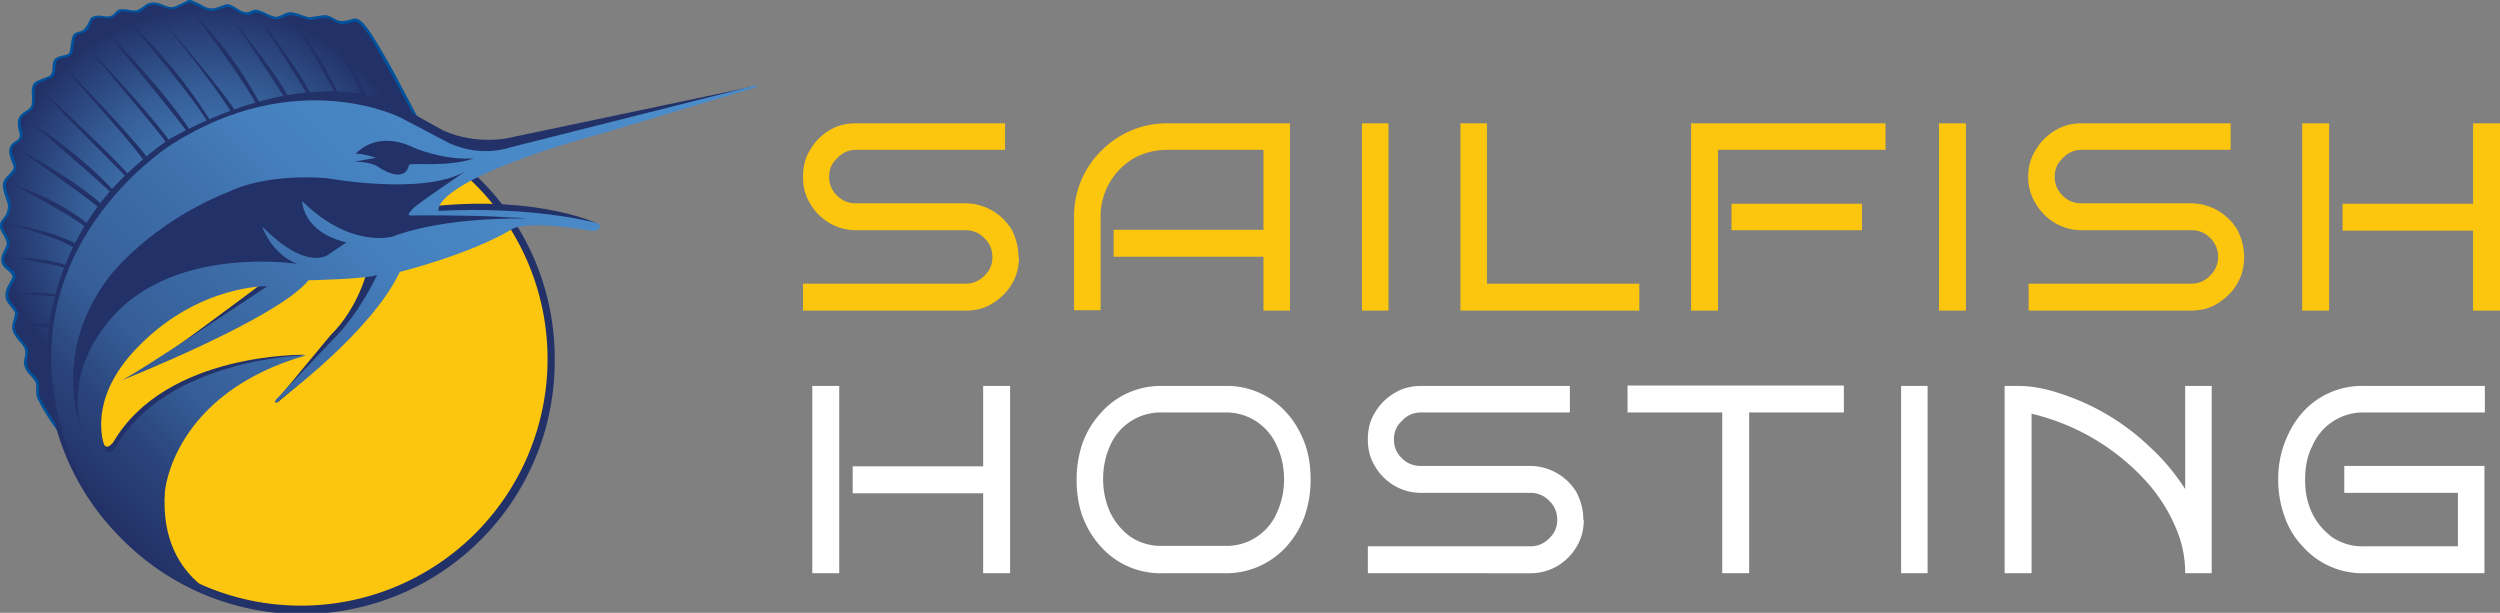 <?xml version="1.0" encoding="UTF-8"?> <svg xmlns="http://www.w3.org/2000/svg" id="a" data-name="Layer_1" viewBox="0 0 594 145.6"><rect x="0" y="0" width="594" height="145.6" fill="#808080" stroke="none"/><defs><radialGradient id="b" cx="50.1" cy="85.3" fx="50.1" fy="85.3" r="50.5" gradientTransform="matrix(1 0 0 -1 0 136.9)" gradientUnits="userSpaceOnUse"><stop offset="0" stop-color="#4b8cca"></stop><stop offset=".2" stop-color="#457fbc"></stop><stop offset=".6" stop-color="#365f99"></stop><stop offset="1" stop-color="#223167"></stop></radialGradient><linearGradient id="c" x1="19.3" y1="19.1" x2="148.3" y2="148.1" gradientTransform="matrix(1 0 0 -1 0 136.9)" gradientUnits="userSpaceOnUse"><stop offset="0" stop-color="#223167"></stop><stop offset=".1" stop-color="#2a447b"></stop><stop offset=".2" stop-color="#365e98"></stop><stop offset=".4" stop-color="#3f72ae"></stop><stop offset=".5" stop-color="#4580bd"></stop><stop offset=".7" stop-color="#4989c7"></stop><stop offset="1" stop-color="#4b8cca"></stop></linearGradient><style> .f{fill:#223167}.g{fill:#fff}.i{fill:#fcc60e} </style></defs><path d="M14.7 102.9c-.3 0-1.2-1.2-2-2.2-.8-1.3-2.1-3.3-3.5-6.1-.3-.6-.2-1.3-.2-2s0-1.4-.2-1.9c-.3-.6-.7-1-1.2-1.5-.5-.6-1-1.2-1.4-2-.3-.8-.1-1.6 0-2.3.1-.8.3-1.5 0-2-.2-.7-.7-1.3-1.3-2-.8-1-1.7-2-1.7-3.2 0-.6.2-1.2.4-1.8.2-.6.4-1.1.3-1.6a5 5 0 0 0-1-1.6c-.6-.7-1.2-1.5-1.2-2.3-.1-1.3.5-2.4 1-3.3.4-.6.7-1 .7-1.5-.1-.7-.7-1.2-1.3-1.6-.6-.6-1.4-1.2-1.4-2.3 0-.9.3-1.5.6-2.2.4-.6.7-1.1.7-1.8 0-.6-.4-1.3-.8-2-.5-.8-1-1.6-.9-2.4.1-.6.4-1 .8-1.4.5-.6 1-1.3 1.1-3 0-.5-.2-1.3-.5-2-.3-1-.8-2.3-.6-3.2 0-.8.6-1.4 1.2-2 .6-.5 1.1-1.1 1.2-1.8.1-.5-.1-1.2-.4-2-.4-.9-.7-1.8-.5-2.7.2-.7.7-1 1.3-1.5.5-.3 1-.6 1-1.2.2-.4 0-1.2 0-1.9-.2-.9-.4-1.8-.2-2.4.3-.8 1-1.2 1.6-1.6.7-.4 1.2-.8 1.5-1.3s.2-1.5.1-2.3c0-1 0-2.1.3-3 .3-.4 1.1-.7 2.4-1.2.6-.3 1.4-.5 1.6-.8.5-.5.6-1.4.7-2.2 0-.6 0-1.1.3-1.5.3-.5 1-.7 1.8-.9.7-.1 1.4-.3 1.7-.7.2-.2.3-1 .4-1.8.2-1.5.4-2.5.9-2.8l.7-.3c.5-.1 1.2-.3 1.6-.7.5-.5.7-1.1 1-1.7.2-.6.4-1 .8-1.2a4 4 0 0 1 1.5-.3L25 4l.8.1h.3c.8-.2 1-.5 1.4-.8.3-.3.6-.6 1.2-.8l.7-.1 1.3.1 1.4.2h.8l1.4-1c.4-.3.8-.6 1.2-.7l1.2-.2c.9 0 1.7.4 2.4.7.6.2 1.1.4 1.6.4h.1c.7 0 1.5-.4 2.4-.8.6-.3 1.1-.6 1.7-.7h.3c.5 0 1.1.3 2 .7 1 .6 2.2 1.2 3.2 1.2h.1c.7 0 1.3-.2 1.9-.4l1.5-.5h.3c.7 0 1.5.4 2.2.9.7.4 1.4.8 1.8.8h.1l.7.2c.3 0 .6-.1.8-.3.3-.1.7-.3 1.2-.3.7 0 1.7.5 2.6.9.8.3 1.6.7 2.1.7h.1c.5 0 1-.2 1.5-.4a8.5 8.5 0 0 1 2-.7c.7 0 1.9.4 2.9.8l1.4.4h.2c.4 0 1 0 1.5-.2l2.4-.3c.5 0 1 .3 1.6.7.7.3 1.4.7 2 .7h.1c1.2 0 2-.2 2.5-.4l.4-.1h.2c1.6 0 4 4 6.7 8.7l.8 1.4 7.8 14.5.3.6-.7-.1s-7.5-1.4-17.8-1.4c-30.2 0-46 10.7-54 19.6-11 12.5-15.3 30.8-12.4 54.4v.2H15l-.1.2h-.2Z" style="fill:url(#b)"></path><path d="M45 .6c1 0 3.4 2 5.3 2h.1c1.2 0 2.2-.7 3.5-.9h.2c1.2 0 2.9 1.7 4 1.7l.8.2c.8 0 1.1-.6 2-.6 1.3 0 3.5 1.6 4.7 1.6h.1c1 0 1.8-.7 3.3-1h.2c1 0 3.5 1 4.3 1.1h.2c.9 0 2.5-.4 3.8-.4 1 0 2.4 1.3 3.6 1.4h.2c1.6 0 2.6-.6 3-.6 2 0 5.5 7 7.3 10a817 817 0 0 1 7.8 14.5s-7.5-1.4-18-1.4c-27 0-74.5 9.1-66.7 74.4 0 0-2.6-2.9-5.2-8.1-.5-1 .1-2.7-.4-4-.6-1.3-2-1.8-2.6-3.5-.5-1.2.5-2.9 0-4.2-.5-1.7-3-3.2-3-5.1 0-1.2 1-2.4.7-3.4C4 73 2.1 71.7 2 70.4c-.2-2.1 1.8-3.6 1.7-4.8-.2-1.8-2.6-2-2.7-3.9 0-1.6 1.3-2.4 1.3-4 0-1.4-1.9-3-1.7-4.3.2-1.3 1.8-1.6 2-4.5 0-1.2-1.4-3.6-1.2-5.2.1-1.3 2.2-2.2 2.4-3.7.3-1.4-1.3-3.2-.9-4.7.3-1.2 2-1.4 2.4-2.7.3-1-.7-3.2-.3-4.3.5-1.3 2.5-1.6 3-3s-.2-3.7.5-5c.4-.8 3.3-1.5 4-2 1-1 .5-3.1 1-3.8.5-.9 2.7-.6 3.5-1.6.5-.6.4-4 1.2-4.6.3-.2 1.7-.4 2.4-1 .9-1 1.1-2.6 1.7-2.8.4-.2 1-.3 1.3-.3l2.1.2h.3c1.6-.3 1.6-1.2 2.7-1.6l.6-.1c.8 0 1.7.3 2.7.3h.9c.8-.2 2-1.5 2.6-1.7l1-.1c1.7 0 3 1 4.1 1h.1c1.4 0 2.8-1.1 4.2-1.5h.2m0-.7h-.3L43 .9c-.9.4-1.6.8-2.3.8-.5 0-1-.2-1.6-.4-.7-.3-1.6-.7-2.6-.7-.4 0-.8 0-1.2.2-.4.1-.9.5-1.3.8l-1.3.8-.7.1c-.5 0-1 0-1.4-.2l-1.3-.1h-.9c-.6.3-.9.6-1.2 1a2.2 2.2 0 0 1-1.5.7h-.8l-1.3-.2c-.6 0-1.1.1-1.6.3-.5.2-.7.8-1 1.4a5 5 0 0 1-1 1.5c-.3.4-1 .6-1.5.7l-.7.3c-.6.4-.8 1.4-1 3l-.3 1.7c-.3.3-1 .5-1.6.6-.8.2-1.6.4-2 1-.3.4-.4 1-.4 1.7s-.1 1.6-.6 2c-.1.2-1 .5-1.5.7-1.3.5-2.2.8-2.5 1.4-.4.9-.4 2-.3 3 0 .9 0 1.7-.2 2.2-.2.5-.7.8-1.3 1.2-.6.4-1.4 1-1.7 1.8-.3.7-.1 1.7 0 2.6.2.6.4 1.4.2 1.8 0 .4-.5.7-1 1-.5.4-1.1.8-1.3 1.6-.3 1 .1 2 .4 3 .3.6.6 1.3.5 1.8-.1.5-.7 1-1.2 1.6-.6.6-1.2 1.3-1.3 2.1-.1 1 .3 2.3.7 3.4.2.7.5 1.4.5 1.8-.1 1.7-.6 2.3-1.1 3-.4.4-.7.8-.8 1.5-.2.9.4 1.7.9 2.6.3.6.7 1.3.7 1.8 0 .6-.3 1-.6 1.7-.3.6-.7 1.3-.7 2.3 0 1.3 1 2 1.6 2.5.5.5 1 .9 1.1 1.5L2.4 67c-.5.9-1.2 2-1.1 3.4 0 1 .7 1.7 1.3 2.5.4.5.8 1 1 1.5l-.3 1.4c-.2.6-.4 1.2-.4 1.9 0 1.3.9 2.4 1.7 3.4.6.6 1.1 1.3 1.3 1.9a4 4 0 0 1 0 1.8c-.2.8-.4 1.6 0 2.4.3 1 1 1.6 1.5 2.2.4.5.8.9 1 1.4.3.5.2 1.1.2 1.8s0 1.5.3 2.1a46 46 0 0 0 4.8 7.7c.5.6.7.8 1 .8h.2l.2-.2.2-.2v-.3C12.5 79 16.7 60.8 27.7 48.3A55.2 55.2 0 0 1 54 32.5a113.3 113.3 0 0 1 45.2-2.3l1.4.2-.6-1.2c-.1 0-6-11.4-7.8-14.5l-.8-1.4c-2.9-5-5.2-8.9-7-8.9H84l-.5.2c-.5.1-1.3.4-2.3.4H81c-.5 0-1.2-.4-1.8-.7-.6-.3-1.3-.7-1.8-.7-.9 0-1.7.2-2.5.3l-1.4.2h-.1l-1.4-.4c-1-.4-2.2-.8-3-.8h-.3a8 8 0 0 0-1.8.7c-.5.2-1 .4-1.4.4a8 8 0 0 1-2-.7c-1-.5-2-.9-2.7-1-.7 0-1 .3-1.4.4-.2.2-.4.2-.6.2h-.6l-.1-.1h-.1c-.4 0-1-.4-1.7-.8S54.8 1 54 1h-.3l-1.6.6c-.6.2-1.2.4-1.8.4h-.1c-.9 0-2-.6-3-1.2-1-.4-1.6-.8-2.2-.8Z" style="fill:#00529c"></path><path class="i" d="M71.5 144.8A59 59 0 0 1 12 85.3 59 59 0 0 1 71.5 26a59 59 0 0 1 59.4 59.4 59 59 0 0 1-59.4 59.5Z"></path><path class="f" d="M71.5 26.7a58.6 58.6 0 1 1 0 117.2 58.6 58.6 0 0 1 0-117.2m0-1.7A59.8 59.8 0 0 0 15.9 62a59.8 59.8 0 0 0 13 66 60.1 60.1 0 0 0 102.9-42.6 59.8 59.8 0 0 0-36.9-55.5A59.8 59.8 0 0 0 71.5 25Z"></path><path class="f" d="M40.4 35.3c.4-.5-15.4-19-20.4-25-.7-.8 21.2 22.5 21.2 25s-1.3.5-.8 0ZM35.2 39.8C33.1 35.6 18 19.5 15.4 16.1c-.9-1.2 21 21.3 21.3 24.1.4 2.8-1.5-.4-1.5-.4ZM28.9 48.6c.3-.4-5-5.4-21.7-19.6-.5-.4 14 9 21.4 18.2 7.3 9.1-.8 2.6.3 1.4ZM19 60.3c-1.5-3.2-16.6-6.8-16.6-7 0-.4 16 3 17.3 6.2s.2 2.4-.6.7ZM17.2 64.7c-.1-1.4-13-3.3-13-3.3 2.1-.3 9.3.5 12.4 2 2.4 1.3.7 2.4.6 1.3ZM15.7 71.3c0-1.1-11.5-1.4-11.5-1.4s4.1-1 11.2.4c7.2 1.4.3 1 .3 1ZM12.7 87l-5-.4 4.8-.4.2.8ZM13.3 94.6l-3-.5 2.8-.4.2.9ZM45.7 33.6c1.7.2-22.3-28-22.2-28C35.8 18 46 30.8 47 34.5c.5 1.9-3.4-.9-1.4-.7ZM50.8 32.5c.5-3.8-21.1-28.3-21-28.2A123 123 0 0 1 52 32c.6 1.6-1.2 1.3-1.1.5ZM56.1 29C55 24.8 36.7 2.6 36.7 2.6s20 23 20.5 26.2c.2 1.2-.7 1.4-1 .2ZM62.2 28.6C63.3 25.6 45.8 3 45.8 3A92.7 92.7 0 0 1 63.5 28s-1.5 1.4-1.3.6ZM68.7 25.4C69.7 25.7 54.9 4 55 4.2c9 11.4 14.6 19.2 15 22.6s-2.5-1.7-1.3-1.4ZM74.2 25c.8-.3-12.5-20.3-12.4-20.2 3.5 3.8 13.8 18.7 13.9 22.1.1 3.4-2.2-1.5-1.5-1.8ZM81 25.3c.2-1.3-11.1-20-11-20a84.5 84.5 0 0 1 12.2 21.2C82 29 81 25.9 81 25.3ZM31 43.5c.3-.8-17.2-17.2-20.5-21.5-.5-.6 21.7 20 21.9 22 .2 2.1-1.6.4-1.3-.4ZM24.8 51.3C27.2 51 8.9 38.9 5.3 36c-.8-.7 18.5 10.3 20.6 14.7s-3.4.8-1.1.5ZM22.8 55.9c-.2.2 0 1-.6-.1C20.9 53 3.3 44 3.3 44a56.9 56.9 0 0 1 19.6 10.8c.2.3.2.7 0 1ZM15 79.2c-.6-2-9.6-1.7-9.6-1.7s5.4-1.5 8.1 0c2.9 1.6 2.2 3.7 1.6 1.7Z"></path><path class="f" d="m12.7 87-5-.4 4.8-.4.2.8ZM13.3 94.6l-3-.5 2.8-.4.2.9ZM94.1 27.9c1.1-1.3-9.7-21.5-9.7-21.5s12.1 20.2 11.4 22.2c-.8 2-2.8.5-1.7-.8ZM86.8 24.9c.7-.6-9.6-18.9-9.5-18.8 1.6.7 11.8 18.5 11 21-1 2.5-2.3-1.6-1.5-2.2Z"></path><path class="f" d="m179.2 20.5-58.5 12.3s-7.3 1.7-15.2-1.7l-11.4-6.3S75 13.9 40.3 33c0 0-29.2 18.3-28.5 51.5 0 0-.8 32 26.6 49.8 5.1 3.3-1.3 4 .3-19 0 0 2-22 33.7-31 0 0-33-.7-45.5 20.8 0 0-1 1.2-1.5 1-.4 0-.5 0-.9-1-1.2-3.6-3-13.3 8.4-24.6C47 66.3 63 66.8 63 66.8S34.8 88 32.4 88.8c0 0 33.2-14.4 40.5-23.4 0 0 12.4-.3 14.4-1.3 0 0-2 8.9-8.8 15.6L66.3 94.4s-.7.5-.6 1c0 0-.3.8 1.2-.6 0 0 21-17 27.8-31.4 0 0 16.1-4 26.4-10 0 0 2.3-2.6 19.5.3 0 0 2.4.8 1.1-.7 0 0-13.8-6.4-37.8-4.1 0 0-2.7-7 40.2-18.8l34.9-9.3s1-.1.2-.3Z"></path><path d="M179.6 20.3 121.3 35s-6.7 2.6-14.6-1L95.3 28s-24.6-12.7-54.5 6.3c0 0-29.3 18.3-28.6 51.5 0 0-1.1 45 45 58 0 0-19.7-4.1-18-27.1 0 0 1.8-23.2 33.6-32.3 0 0-33 .5-45.5 22 0 0-1 1.3-1.4 1.1-.5-.2-.6-.2-1-1.1-1.2-3.6-2.9-13.3 8.4-24.5C47.6 67.6 63.5 68 63.5 68S31 89.8 28.6 90.5c0 0 37.4-14.8 44.7-23.9 0 0 14.3-.3 16.3-1.3 0 0-4 9-10.7 15.6L66 94.5s-.7.5-.6 1c0 0-.2.8 1.2-.6 0 0 21.6-15.9 28.4-30.3 0 0 16.2-4 26.4-10 0 0 2.3-2.6 19.5.3 0 0 2.5-.3 1.3-1.8 0 0-14.5-4.2-38-3 0 0-2.7-7 40.2-18.8l35-10.5s1-.4 0-.6Z" style="fill:url(#c)"></path><path class="f" d="M112.7 37.6s-6 .8-14.4-2.5c0 0-7.8-4.5-13.8 1.4 0 0 1.5-.1 4.8 1l-5.1.9s3.9 0 5.6 1.2c0 0 6.2 4.5 7.4-.4.1-.7 9.1.7 15.5-1.6Z"></path><path class="f" d="M21.9 108.7c-.2-.5-12.4-21.4 4.1-43 0 0 9.6-12.8 29-20.4 0 0 7.5-4 22.5-3 0 0 23 4.3 33.1-1.6 0 0-12.6 8.5-12.6 9 0 0-1.6 1.4-.5 1.5 0 0 14.5-.2 24.4.5h.7c9.9.8-13.6-1.4-29.3 4.5 0 0-9.9 3-21.5-8.4 0 0 0 7.3 10.5 9.8l-4 2.7s-5 4.7-16-6.5c0 0 2 6.4 8.3 8.9 0 0-28.6-4.5-43.8 12.5-15.2 17-5 33.5-5 33.5Z"></path><path class="i" d="M242.1 61c0 2.4-.5 4.5-1.7 6.5-1.1 1.9-2.7 3.4-4.6 4.6s-4 1.7-6.4 1.7h-38.6v-6.4h38.6a6 6 0 0 0 4.5-1.9c1.3-1.2 1.9-2.7 1.9-4.4s-.6-3.3-1.9-4.5a6 6 0 0 0-4.5-1.9h-26c-2.3 0-4.4-.6-6.3-1.7a13 13 0 0 1-4.6-4.6c-1.2-2-1.7-4-1.7-6.4s.5-4.5 1.7-6.4A13 13 0 0 1 197 31c2-1.2 4-1.7 6.4-1.7h35.4v6.3h-35.4c-1.8 0-3.3.7-4.5 2-1.3 1.2-1.9 2.6-1.9 4.4s.6 3.2 1.9 4.5a6.1 6.1 0 0 0 4.5 1.8h26a13 13 0 0 1 11 6.3c1 2 1.6 4.1 1.6 6.5ZM306.5 73.8h-6.3V61h-35.6v-6.4h35.6v-19h-22.8c-3 0-5.6.7-8 2a16 16 0 0 0-7.9 13.8v22.3h-6.3V51.5a21.7 21.7 0 0 1 6.5-15.7 21.8 21.8 0 0 1 15.7-6.5h29.1v44.5ZM330 73.8h-6.4V29.3h6.3v44.5ZM389.5 73.8H347V29.3h6.3v38.1h36.2v6.4ZM448 35.6h-39.8v38.2h-6.4V29.3H448v6.3Zm-5.6 19.1h-31v-6.3h31v6.3ZM467 73.8h-6.3V29.3h6.4v44.5ZM533.2 61c0 2.4-.5 4.5-1.7 6.5-1.1 1.9-2.7 3.4-4.6 4.6s-4 1.7-6.4 1.7H482v-6.4h38.6a6 6 0 0 0 4.5-1.9 6.2 6.2 0 0 0 0-9 6 6 0 0 0-4.5-1.8h-26c-2.3 0-4.4-.6-6.3-1.7a13 13 0 0 1-4.6-4.6c-1.2-2-1.8-4-1.8-6.4s.6-4.5 1.8-6.4a13 13 0 0 1 4.6-4.6c2-1.2 4-1.7 6.4-1.7H530v6.3h-35.4c-1.8 0-3.3.7-4.5 2-1.3 1.2-1.9 2.6-1.9 4.4s.6 3.2 1.9 4.5a6.1 6.1 0 0 0 4.5 1.8h26a13 13 0 0 1 11 6.3c1 2 1.6 4.1 1.6 6.5ZM553.4 73.8H547V29.3h6.4v44.5Zm40.6 0h-6.4v-19h-31v-6.4h31V29.3h6.4v44.5Z"></path><path class="g" d="M199.4 136.2H193V91.7h6.4v44.5Zm40.6 0h-6.4v-19h-31v-6.4h31V91.7h6.4v44.5ZM311.4 114c0 3-.5 6-1.4 8.6a22 22 0 0 1-4.2 7.1 19.3 19.3 0 0 1-14.8 6.5h-14.8a19 19 0 0 1-14.8-6.5c-1.8-2-3.2-4.4-4.2-7-1-2.8-1.4-5.7-1.4-8.8s.5-5.9 1.4-8.6c1-2.7 2.4-5 4.2-7a18.9 18.9 0 0 1 14.8-6.6H291a18.9 18.9 0 0 1 14.8 6.5c1.8 2 3.2 4.4 4.2 7.1 1 2.7 1.4 5.6 1.4 8.6Zm-6.3 0c0-3-.6-5.7-1.7-8A13.1 13.1 0 0 0 291 98h-14.8a13.1 13.1 0 0 0-12.4 7.8c-1.1 2.4-1.7 5.1-1.7 8s.6 5.6 1.7 8c1.2 2.4 2.8 4.3 4.9 5.8a13 13 0 0 0 7.5 2.1H291a13 13 0 0 0 12.4-7.9c1.1-2.4 1.7-5 1.7-8ZM376.3 123.5c0 2.3-.5 4.4-1.7 6.4a13 13 0 0 1-4.6 4.6c-1.9 1.1-4 1.7-6.4 1.7H325v-6.4h38.6a6 6 0 0 0 4.5-1.9c1.3-1.2 1.9-2.7 1.9-4.4s-.6-3.3-1.9-4.5a6 6 0 0 0-4.5-1.9h-26c-2.3 0-4.4-.6-6.3-1.7a13 13 0 0 1-4.6-4.6c-1.2-2-1.7-4-1.7-6.4s.5-4.5 1.7-6.4a13 13 0 0 1 4.6-4.6c2-1.2 4-1.7 6.4-1.7H373V98h-35.4c-1.8 0-3.3.7-4.5 2-1.3 1.2-1.9 2.6-1.9 4.4s.6 3.2 1.9 4.5a6.1 6.1 0 0 0 4.5 1.8h26a13 13 0 0 1 11 6.3c1 2 1.6 4.1 1.6 6.5ZM415.6 136.2h-6.4V98h-22.5v-6.4h51.4V98h-22.5v38.2ZM458 136.2h-6.3V91.7h6.3v44.5ZM482.7 136.2h-6.4V91.7h3.2c3.1 0 6.5.6 10 1.8a55.1 55.1 0 0 1 21.3 12.7c3.3 3 6 6.3 8.4 10V91.7h6.3v44.5h-6.3c0-4-.8-7.6-2.4-11.2a39.6 39.6 0 0 0-6.3-10 53.4 53.4 0 0 0-27.8-16.7v37.9ZM590.4 136.2h-28.6a19 19 0 0 1-14.8-6.5c-1.9-2-3.3-4.4-4.2-7-1-2.8-1.5-5.7-1.5-8.8s.5-5.9 1.5-8.6c1-2.7 2.3-5 4.1-7.1a18.9 18.9 0 0 1 14.9-6.5h28.6V98h-28.6a13.1 13.1 0 0 0-12.4 8c-1.2 2.3-1.7 5-1.7 8s.5 5.5 1.7 8c1.1 2.3 2.8 4.2 4.8 5.7a13 13 0 0 0 7.6 2.1H584v-12.7h-27v-6.4h33.3v25.5Z"></path></svg> 